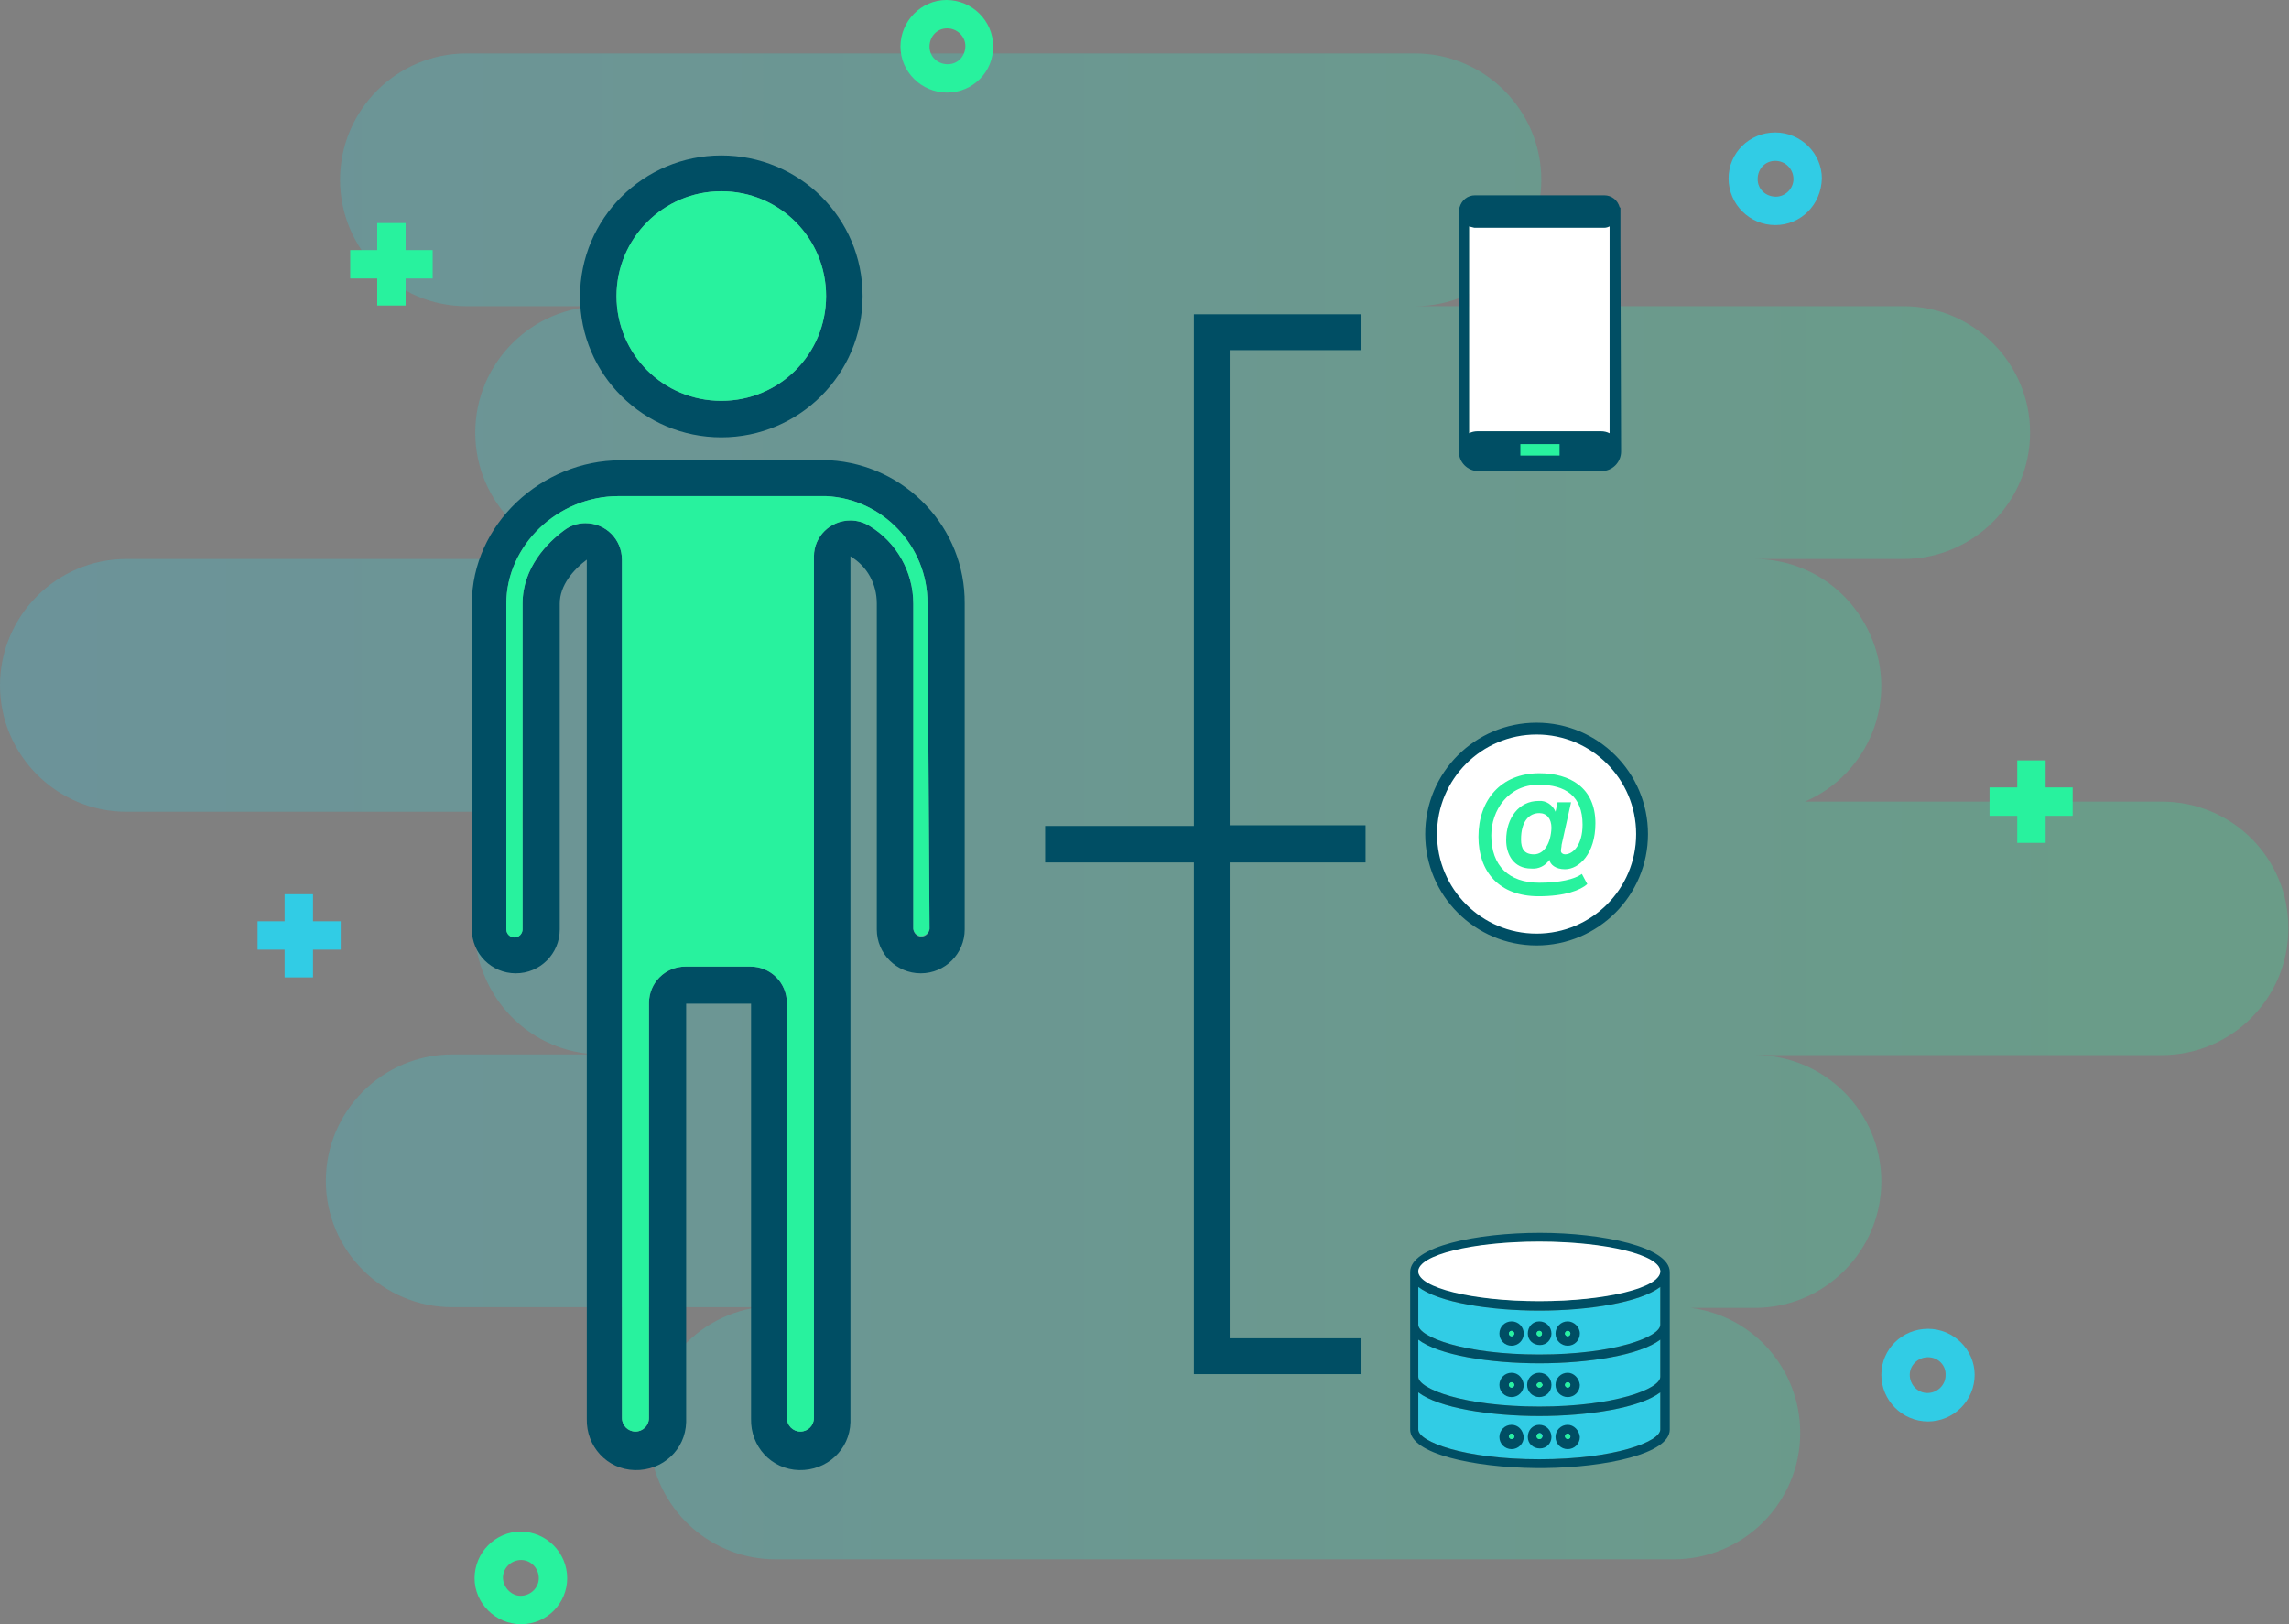 <?xml version="1.0" encoding="utf-8"?>
<!-- Generator: Adobe Illustrator 22.1.0, SVG Export Plug-In . SVG Version: 6.00 Build 0)  -->
<svg version="1.1" id="Layer_1" xmlns="http://www.w3.org/2000/svg" xmlns:xlink="http://www.w3.org/1999/xlink" x="0px" y="0px"
	 viewBox="0 0 338.6 240.3" style="enable-background:new 0 0 338.6 240.3;" xml:space="preserve">
<rect x="0" y="0" width="338.6" height="240.3" fill="#808080" stroke="none"/>
<style type="text/css">
	.st0{opacity:0.25;fill:url(#SVGID_1_);enable-background:new    ;}
	.st1{fill:#31CCE5;}
	.st2{fill:#28F29E;}
	.st3{fill:#004E64;}
	.st4{fill:#FFFFFF;}
	.st5{fill:#FFFFFF;stroke:#004E64;stroke-width:1.75;stroke-miterlimit:10;}
</style>
<linearGradient id="SVGID_1_" gradientUnits="userSpaceOnUse" x1="-424.66" y1="338.975" x2="-86.08" y2="338.975" gradientTransform="matrix(1 0 0 -1 424.66 458.24)">
	<stop  offset="0" style="stop-color:#31CCE5"/>
	<stop  offset="1" style="stop-color:#28F29E"/>
</linearGradient>
<path class="st0" d="M319.8,118.6h-52.8c9.5-4.1,13.9-15.1,9.7-24.6c-3-6.9-9.7-11.3-17.2-11.3h22.1c10.3,0,18.7-8.4,18.7-18.7
	c0-10.3-8.4-18.7-18.7-18.7h-72.3c10.3,0,18.7-8.4,18.7-18.7c0-10.3-8.4-18.7-18.7-18.7c0,0,0,0,0,0H69c-10.3,0-18.7,8.4-18.7,18.7
	c0,10.3,8.4,18.7,18.7,18.7h20c-10.3,0-18.7,8.4-18.7,18.7c0,10.3,8.4,18.7,18.7,18.7H18.7C8.4,82.7,0,91.1,0,101.4
	c0,10.3,8.4,18.7,18.7,18.7h62.8c-9.5,4.1-13.9,15.1-9.7,24.6c3,6.9,9.7,11.3,17.2,11.3H66.9c-10.3,0-18.7,8.4-18.7,18.7
	c0,10.3,8.4,18.7,18.7,18.7c0,0,0,0,0,0h45.3c-10.2,1.4-17.4,10.8-16,21.1c1.3,9.3,9.2,16.2,18.5,16.2h132.9
	c10.3,0,18.7-8.4,18.7-18.7c0-9.4-6.9-17.3-16.2-18.5h9.5c10.3,0,18.7-8.4,18.7-18.7c0-10.3-8.4-18.7-18.7-18.7h60.2
	c10.3,0,18.7-8.4,18.7-18.7C338.6,127,330.2,118.6,319.8,118.6C319.9,118.6,319.8,118.6,319.8,118.6z"/>
<path class="st1" d="M262.6,33.3c-3.8,0-6.9-3.1-6.9-6.9c0-3.8,3.1-6.8,6.9-6.8c3.8,0,6.9,3.1,6.9,6.8
	C269.4,30.3,266.4,33.3,262.6,33.3L262.6,33.3z M262.6,23.8c-1.5,0-2.6,1.2-2.6,2.7c0,1.5,1.2,2.6,2.7,2.6c1.4,0,2.6-1.2,2.6-2.6
	C265.3,25,264.1,23.8,262.6,23.8C262.6,23.8,262.6,23.8,262.6,23.8z"/>
<path class="st1" d="M285.2,210.3c-3.8,0-6.9-3.1-6.9-6.9c0-3.8,3.1-6.8,6.9-6.8c3.8,0,6.9,3.1,6.9,6.8
	C292.1,207.2,289,210.3,285.2,210.3L285.2,210.3z M285.2,200.8c-1.5,0-2.7,1.2-2.7,2.6c0,1.5,1.2,2.7,2.6,2.7c1.5,0,2.7-1.2,2.7-2.6
	c0,0,0,0,0,0C287.9,202,286.7,200.8,285.2,200.8z"/>
<path class="st2" d="M77.1,240.3c-3.8,0-6.9-3.1-6.9-6.8c0-3.8,3.1-6.9,6.8-6.9c3.8,0,6.9,3.1,6.9,6.9c0,0,0,0,0,0
	C83.9,237.2,80.9,240.3,77.1,240.3z M77.1,230.8c-1.5,0-2.7,1.2-2.7,2.6s1.2,2.7,2.6,2.7c1.5,0,2.7-1.2,2.7-2.6c0,0,0,0,0,0
	C79.7,232,78.5,230.8,77.1,230.8z"/>
<path class="st2" d="M140.1,13.7c-3.8,0-6.9-3.1-6.9-6.8c0-3.8,3.1-6.9,6.8-6.9c3.8,0,6.9,3.1,6.9,6.8c0,0,0,0,0,0
	C147,10.6,143.9,13.7,140.1,13.7z M140.1,4.2c-1.5,0-2.6,1.2-2.6,2.7c0,1.5,1.2,2.6,2.7,2.6c1.5,0,2.6-1.2,2.6-2.7c0,0,0,0,0,0
	C142.8,5.4,141.6,4.2,140.1,4.2z"/>
<polygon class="st2" points="306.6,116.5 302.6,116.5 302.6,112.5 298.4,112.5 298.4,116.5 294.3,116.5 294.3,120.7 298.4,120.7 
	298.4,124.7 302.6,124.7 302.6,120.7 306.6,120.7 "/>
<polygon class="st2" points="64,37 60,37 60,33 55.8,33 55.8,37 51.8,37 51.8,41.2 55.8,41.2 55.8,45.2 60,45.2 60,41.2 64,41.2 "/>
<polygon class="st1" points="50.4,136.3 46.3,136.3 46.3,132.3 42.1,132.3 42.1,136.3 38.1,136.3 38.1,140.5 42.1,140.5 42.1,144.6 
	46.3,144.6 46.3,140.5 50.4,140.5 "/>
<path class="st1" d="M227.7,215.9c-11.1,0-17.9-2.6-17.9-4.4v-5.5c3,2.3,10.6,3.5,17.9,3.5s14.9-1.2,17.9-3.5v5.5
	C245.6,213.3,238.8,215.9,227.7,215.9z"/>
<path class="st1" d="M245.6,203.7c0,1.8-6.8,4.4-17.9,4.4s-17.9-2.6-17.9-4.4v-5.5c3,2.3,10.6,3.5,17.9,3.5s14.9-1.2,17.9-3.5V203.7
	z"/>
<path class="st1" d="M245.6,196c0,1.8-6.8,4.4-17.9,4.4s-17.9-2.6-17.9-4.4v-5.6c3,2.3,10.6,3.5,17.9,3.5s14.9-1.2,17.9-3.5V196z"/>
<path class="st3" d="M228.4,217.2c9.1-0.1,18.6-2.1,18.6-5.7v-23.2l0,0v-0.1c0-3.7-9.9-5.8-19.2-5.8s-19.2,2-19.2,5.8v0.1l0,0v23.2
	c0,3.6,9.4,5.6,18.6,5.7L228.4,217.2z M227.7,183.7c11.1,0,17.9,2.6,17.9,4.4s-6.8,4.4-17.9,4.4s-17.9-2.6-17.9-4.4
	S216.6,183.7,227.7,183.7L227.7,183.7z M227.7,215.9c-11.1,0-17.9-2.6-17.9-4.4v-5.5c3,2.3,10.6,3.5,17.9,3.5s14.9-1.2,17.9-3.5v5.5
	C245.6,213.3,238.8,215.9,227.7,215.9z M245.6,203.7c0,1.8-6.8,4.4-17.9,4.4s-17.9-2.6-17.9-4.4v-5.5c3,2.3,10.6,3.5,17.9,3.5
	s14.9-1.2,17.9-3.5V203.7z M245.6,196c0,1.8-6.8,4.4-17.9,4.4s-17.9-2.6-17.9-4.4v-5.6c3,2.3,10.6,3.5,17.9,3.5s14.9-1.2,17.9-3.5
	V196z"/>
<path class="st3" d="M223.6,195.5c-1,0-1.8,0.8-1.8,1.8s0.8,1.8,1.8,1.8s1.8-0.8,1.8-1.8S224.6,195.5,223.6,195.5z M223.6,197.7
	c-0.2,0-0.4-0.2-0.4-0.4c0-0.2,0.2-0.4,0.4-0.4c0.2,0,0.4,0.2,0.4,0.4C224,197.5,223.8,197.7,223.6,197.7z"/>
<path class="st3" d="M231.9,195.5c-1,0-1.8,0.8-1.8,1.8s0.8,1.8,1.8,1.8s1.8-0.8,1.8-1.8S232.8,195.5,231.9,195.5z M231.9,197.7
	c-0.2,0-0.4-0.2-0.4-0.4c0-0.2,0.2-0.4,0.4-0.4c0.2,0,0.4,0.2,0.4,0.4C232.3,197.5,232.1,197.7,231.9,197.7z"/>
<path class="st3" d="M227.7,195.5c-1,0-1.7,0.8-1.7,1.8c0,1,0.8,1.7,1.8,1.7c1,0,1.7-0.8,1.7-1.7
	C229.5,196.3,228.7,195.5,227.7,195.5C227.7,195.5,227.7,195.5,227.7,195.5z M227.7,197.7c-0.2,0-0.4-0.2-0.4-0.4s0.2-0.4,0.4-0.4
	c0.2,0,0.4,0.2,0.4,0.4l0,0C228.1,197.5,228,197.7,227.7,197.7z"/>
<path class="st3" d="M231.9,203.1c-1,0-1.8,0.8-1.8,1.8s0.8,1.8,1.8,1.8s1.8-0.8,1.8-1.8c0,0,0,0,0,0
	C233.6,203.9,232.8,203.1,231.9,203.1z M231.9,205.3c-0.2,0-0.4-0.2-0.4-0.4c0,0,0,0,0,0c0-0.2,0.2-0.4,0.4-0.4l0,0
	c0.2,0,0.4,0.2,0.4,0.4c0,0,0,0,0,0C232.3,205.1,232.1,205.3,231.9,205.3z"/>
<path class="st3" d="M223.6,203.1c-1,0-1.8,0.8-1.8,1.8s0.8,1.8,1.8,1.8s1.8-0.8,1.8-1.8c0,0,0,0,0,0
	C225.3,203.9,224.6,203.1,223.6,203.1z M223.6,205.3c-0.2,0-0.4-0.2-0.4-0.4c0-0.2,0.2-0.4,0.4-0.4c0,0,0,0,0,0
	c0.2,0,0.4,0.2,0.4,0.4l0,0C224,205.1,223.8,205.3,223.6,205.3C223.6,205.3,223.6,205.3,223.6,205.3z"/>
<path class="st3" d="M227.7,203.1c-1,0-1.8,0.8-1.8,1.8c0,1,0.8,1.8,1.8,1.8s1.8-0.8,1.8-1.8c0,0,0,0,0,0
	C229.5,203.9,228.7,203.1,227.7,203.1z M227.7,205.3c-0.2,0-0.4-0.2-0.4-0.4c0-0.2,0.3-0.4,0.5-0.4c0.2,0,0.3,0.2,0.4,0.4
	C228.1,205.1,228,205.3,227.7,205.3z"/>
<path class="st3" d="M231.9,210.8c-1,0-1.8,0.8-1.8,1.8s0.8,1.8,1.8,1.8s1.8-0.8,1.8-1.8l0,0C233.6,211.6,232.8,210.8,231.9,210.8z
	 M231.9,212.9c-0.2,0-0.4-0.2-0.4-0.4l0,0c0-0.2,0.2-0.4,0.4-0.4c0,0,0,0,0,0c0.2,0,0.4,0.2,0.4,0.4
	C232.3,212.8,232.1,212.9,231.9,212.9C231.9,212.9,231.9,212.9,231.9,212.9z"/>
<path class="st3" d="M223.6,210.8c-1,0-1.8,0.8-1.8,1.8s0.8,1.8,1.8,1.8s1.8-0.8,1.8-1.8l0,0C225.3,211.6,224.6,210.8,223.6,210.8z
	 M223.6,212.9c-0.2,0-0.4-0.2-0.4-0.4c0,0,0,0,0,0c0-0.2,0.2-0.4,0.4-0.4c0.2,0,0.4,0.2,0.4,0.4c0,0,0,0,0,0
	C224,212.8,223.8,212.9,223.6,212.9L223.6,212.9z"/>
<path class="st3" d="M227.7,210.8c-1,0-1.7,0.8-1.7,1.8c0,1,0.8,1.7,1.8,1.7c1,0,1.7-0.8,1.7-1.7
	C229.5,211.6,228.7,210.8,227.7,210.8C227.7,210.8,227.7,210.8,227.7,210.8z M227.7,212.9c-0.2,0-0.4-0.2-0.4-0.4l0,0
	c0-0.2,0.1-0.4,0.4-0.5c0.2,0,0.4,0.1,0.5,0.4c0,0,0,0.1,0,0.1C228.1,212.8,228,212.9,227.7,212.9
	C227.7,212.9,227.7,212.9,227.7,212.9z"/>
<ellipse class="st4" cx="227.7" cy="188.1" rx="17.9" ry="4.4"/>
<path class="st2" d="M223.6,197.7c-0.2,0-0.4-0.2-0.4-0.4c0-0.2,0.2-0.4,0.4-0.4c0.2,0,0.4,0.2,0.4,0.4
	C224,197.5,223.8,197.7,223.6,197.7z"/>
<path class="st2" d="M231.9,197.7c-0.2,0-0.4-0.2-0.4-0.4c0-0.2,0.2-0.4,0.4-0.4c0.2,0,0.4,0.2,0.4,0.4
	C232.3,197.5,232.1,197.7,231.9,197.7z"/>
<circle class="st2" cx="227.7" cy="197.3" r="0.4"/>
<path class="st2" d="M231.9,205.3c-0.2,0-0.4-0.2-0.4-0.4c0,0,0,0,0,0c0-0.2,0.2-0.4,0.4-0.4l0,0c0.2,0,0.4,0.2,0.4,0.4c0,0,0,0,0,0
	C232.3,205.1,232.1,205.3,231.9,205.3z"/>
<path class="st2" d="M223.6,205.3c-0.2,0-0.4-0.2-0.4-0.4c0-0.2,0.2-0.4,0.4-0.4c0,0,0,0,0,0c0.2,0,0.4,0.2,0.4,0.4l0,0
	C224,205.1,223.8,205.3,223.6,205.3C223.6,205.3,223.6,205.3,223.6,205.3z"/>
<path class="st2" d="M227.7,205.3c-0.2,0-0.4-0.2-0.4-0.4c0-0.2,0.3-0.4,0.5-0.4c0.2,0,0.3,0.2,0.4,0.4
	C228.1,205.1,228,205.3,227.7,205.3z"/>
<path class="st2" d="M231.9,212.9c-0.2,0-0.4-0.2-0.4-0.4l0,0c0-0.2,0.2-0.4,0.4-0.4c0,0,0,0,0,0c0.2,0,0.4,0.2,0.4,0.4
	C232.3,212.8,232.1,212.9,231.9,212.9C231.9,212.9,231.9,212.9,231.9,212.9z"/>
<path class="st2" d="M223.6,212.9c-0.2,0-0.4-0.2-0.4-0.4c0,0,0,0,0,0c0-0.2,0.2-0.4,0.4-0.4c0.2,0,0.4,0.2,0.4,0.4c0,0,0,0,0,0
	C224,212.8,223.8,212.9,223.6,212.9L223.6,212.9z"/>
<circle class="st2" cx="227.7" cy="212.5" r="0.4"/>
<rect x="217.3" y="33" class="st4" width="20.8" height="31.2"/>
<path class="st3" d="M238.1,33.8v30.3c-0.4-0.2-0.8-0.3-1.3-0.3h-18.2c-0.5,0-0.9,0.1-1.3,0.3V33.5c0.3,0.1,0.5,0.1,0.8,0.2h19.2
	c0.3,0,0.6-0.1,0.8-0.2 M239.7,35.5v-4.8h-0.1c-0.3-1.1-1.2-1.8-2.3-1.8h-19.1c-1.1,0-2,0.7-2.3,1.8h-0.1v36.1
	c0,1.6,1.3,2.9,2.9,2.9h18.2c1.6,0,2.9-1.3,2.9-2.9L239.7,35.5z"/>
<rect x="224.9" y="65.7" class="st2" width="5.8" height="1.7"/>
<path class="st3" d="M106.7,64.7c11.5,0,20.9-9.3,20.9-20.9S118.2,23,106.7,23s-20.9,9.3-20.9,20.9C85.8,55.4,95.2,64.7,106.7,64.7z
	 M106.7,28.3c8.6,0,15.5,6.9,15.5,15.5s-6.9,15.5-15.5,15.5s-15.5-6.9-15.5-15.5C91.2,35.3,98.1,28.3,106.7,28.3z"/>
<path class="st3" d="M122.8,68.1L122.8,68.1h-31c-11.7,0-22,9.5-22,21.2v48.2c0,3.6,2.9,6.5,6.5,6.5c3.6,0,6.5-2.9,6.5-6.5V89.3
	c0-2.7,2-5,4-6.5v127.1c-0.1,4.1,3,7.5,7.1,7.6s7.5-3,7.6-7.1c0-0.2,0-0.4,0-0.5v-61.4h9.6v61.4c-0.1,4.1,3,7.5,7.1,7.6
	s7.5-3,7.6-7.1c0-0.2,0-0.4,0-0.5V82.3c2.5,1.5,3.9,4.1,3.9,7v48.2c0,3.6,2.9,6.5,6.5,6.5c3.6,0,6.5-2.9,6.5-6.5V89.3
	C142.8,78.1,134,68.8,122.8,68.1z M137.5,137.5c-0.1,0.6-0.6,1.1-1.3,1.1c-0.6-0.1-1-0.5-1.1-1.1V89.3c0-4.7-2.5-9.1-6.5-11.5
	c-0.8-0.5-1.8-0.8-2.8-0.8c-3,0-5.4,2.4-5.4,5.3c0,0,0,0,0,0v127.5c0,1.1-0.9,2-2,2s-2-0.9-2-2v-61.4c0-3-2.4-5.4-5.4-5.4l0,0h-9.6
	c-3,0-5.4,2.4-5.4,5.4l0,0v61.4c0,1.1-0.9,2-2,2s-2-0.9-2-2V82.8c0-3-2.4-5.4-5.4-5.4c-1.2,0-2.3,0.4-3.2,1.1
	c-2.3,1.7-6.1,5.4-6.1,10.8v48.2c0,0.6-0.5,1.2-1.2,1.2c-0.6,0-1.2-0.5-1.2-1.2V89.3c0-8.6,7.6-15.9,16.6-15.9h30.2h0.5
	c8.4,0.4,15,7.4,15,15.8L137.5,137.5z"/>
<polygon class="st3" points="202,127.6 202,122.1 181.9,122.1 181.9,51.8 201.4,51.8 201.4,46.5 176.6,46.5 176.6,122.2 
	154.6,122.2 154.6,127.6 176.6,127.6 176.6,203.3 201.4,203.3 201.4,198 181.9,198 181.9,127.6 "/>
<path class="st2" d="M106.7,28.3c8.6,0,15.5,6.9,15.5,15.5s-6.9,15.5-15.5,15.5s-15.5-6.9-15.5-15.5C91.2,35.3,98.1,28.3,106.7,28.3
	z"/>
<path class="st2" d="M137.5,137.4c-0.1,0.6-0.6,1.1-1.3,1.1c-0.6-0.1-1-0.5-1.1-1.1V89.3c0-4.7-2.5-9.1-6.5-11.5
	c-0.8-0.5-1.8-0.8-2.8-0.8c-3,0-5.4,2.4-5.4,5.3c0,0,0,0,0,0v127.5c0,1.1-0.9,2-2,2s-2-0.9-2-2v-61.4c0-3-2.4-5.4-5.4-5.4l0,0h-9.6
	c-3,0-5.4,2.4-5.4,5.4l0,0v61.4c0,1.1-0.9,2-2,2s-2-0.9-2-2V82.8c0-3-2.4-5.4-5.4-5.4c-1.2,0-2.3,0.4-3.2,1.1
	c-2.3,1.7-6.1,5.4-6.1,10.8v48.2c0,0.6-0.5,1.2-1.2,1.2c-0.6,0-1.2-0.5-1.2-1.2V89.3c0-8.6,7.6-15.9,16.6-15.9h30.2h0.5
	c8.4,0.4,15,7.4,15,15.8L137.5,137.4z"/>
<circle class="st5" cx="227.3" cy="123.4" r="15.6"/>
<path class="st2" d="M232.4,118.7h-2l-0.3,1.4c-0.4-1-1.4-1.7-2.5-1.6c-2.9,0-4.8,2.5-4.8,5.8c0,2.1,1.1,4.2,3.7,4.2
	c1.1,0.1,2.1-0.4,2.7-1.3c0.1,0.7,0.9,1.4,2.3,1.4c2.1,0,4.5-2.3,4.5-6.8c0-5.3-3.8-7.4-8.3-7.4c-5.7,0-9,4-9,9.4
	c0,5.2,3.1,8.8,8.9,8.8c3.9,0,6.2-0.9,7.2-1.8l-0.8-1.5c-1.1,0.8-3.3,1.3-6.3,1.3c-4.5,0-7.1-2.5-7.1-7c0-3.7,2.5-7.5,7-7.5
	c4,0,6.5,1.7,6.5,5.9c0,3-1.4,4.4-2.6,4.4c-0.3,0-0.6-0.2-0.6-0.5c0,0,0,0,0,0c0-0.3,0.1-0.6,0.1-0.9L232.4,118.7z M226.9,126.4
	c-1.4,0-1.9-0.8-1.9-2.2c0-2.7,1.2-3.9,2.7-3.9c1.1,0,1.8,0.8,1.8,2.2C229.4,124.8,228.4,126.4,226.9,126.4z"/>
</svg>

